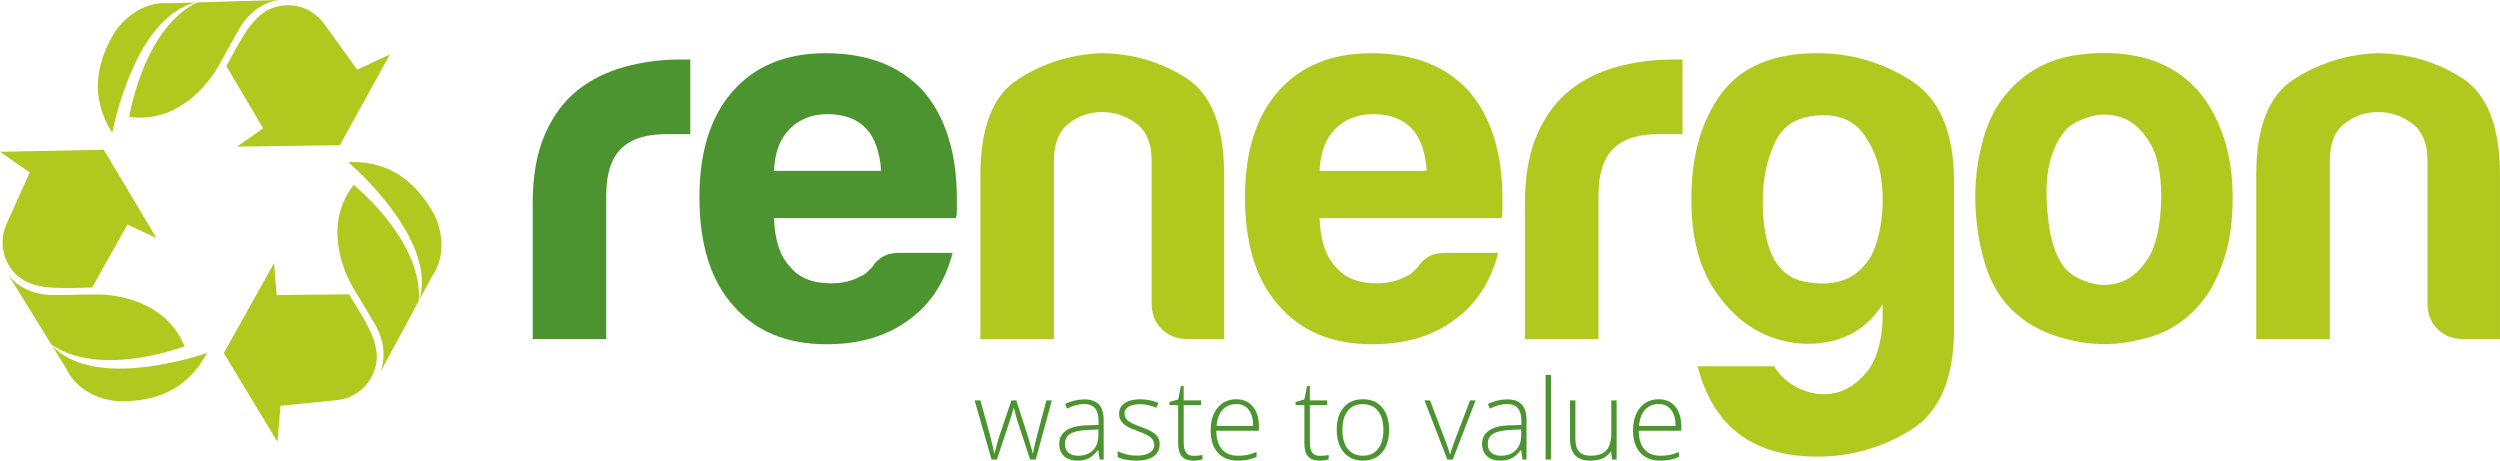 <?xml version="1.0" encoding="UTF-8"?> <!-- Generator: Adobe Illustrator 23.0.6, SVG Export Plug-In . SVG Version: 6.00 Build 0) --> <svg xmlns="http://www.w3.org/2000/svg" xmlns:xlink="http://www.w3.org/1999/xlink" id="Ebene_1" x="0px" y="0px" width="320px" height="58.96px" viewBox="0 0 244.575 45.063" style="enable-background:new 0 0 244.575 45.063;" xml:space="preserve"> <style type="text/css"> .Grün_x0020_bogenförmig{fill:url(#SVGID_1_);stroke:#FFFFFF;stroke-width:0.25;stroke-miterlimit:1;} .st0{fill:#4B942F;} .st1{fill:#B1C91F;} </style> <linearGradient id="SVGID_1_" gradientUnits="userSpaceOnUse" x1="-298.077" y1="357.933" x2="-297.37" y2="357.226"> <stop offset="0" style="stop-color:#259E2E"></stop> <stop offset="0.983" style="stop-color:#1C381D"></stop> </linearGradient> <g> <g> <path class="st0" d="M52.114,33.164v-13.26c0-2.672,0.394-4.916,1.182-6.732c0.787-1.815,1.866-3.271,3.238-4.369 c1.301-1.028,2.827-1.781,4.574-2.261c1.747-0.479,3.546-0.719,5.396-0.719c0.137,0,0.309,0,0.514,0s0.375,0,0.514,0v7.298h-2.364 c-1.988,0-3.461,0.48-4.42,1.439c-0.96,0.96-1.439,2.467-1.439,4.522v14.082H52.114z"></path> <path class="st0" d="M88.057,24.735h5.14c-0.755,2.878-2.194,5.072-4.317,6.579c-2.125,1.577-4.797,2.364-8.017,2.364 c-3.906,0-6.956-1.267-9.148-3.803c-2.194-2.467-3.289-5.996-3.289-10.587c0-4.384,1.062-7.812,3.187-10.279 c2.192-2.534,5.242-3.803,9.148-3.803c4.111,0,7.298,1.233,9.559,3.7c2.192,2.536,3.29,6.064,3.29,10.587c0,0.275,0,0.514,0,0.72 s0,0.344,0,0.411c0,0.344-0.036,0.583-0.103,0.719H75.722c0.067,2.125,0.582,3.701,1.542,4.729 c0.89,1.097,2.226,1.645,4.009,1.645c1.164,0,2.158-0.239,2.98-0.72c0.206-0.067,0.394-0.188,0.565-0.359 c0.17-0.17,0.36-0.36,0.565-0.565c0.067-0.206,0.324-0.479,0.771-0.822C86.6,24.907,87.234,24.735,88.057,24.735z M75.722,16.718 h10.484c-0.138-1.851-0.617-3.22-1.439-4.112c-0.892-0.958-2.159-1.439-3.803-1.439c-1.508,0-2.742,0.48-3.7,1.439 C76.304,13.566,75.79,14.936,75.722,16.718z"></path> <path class="st1" d="M119.758,33.164h-3.598c-1.028,0-1.868-0.324-2.518-0.977c-0.652-0.65-0.977-1.49-0.977-2.518V15.689 c0-1.645-0.498-2.842-1.49-3.597c-0.994-0.753-2.107-1.131-3.341-1.131s-2.331,0.377-3.289,1.131 c-0.96,0.755-1.439,1.953-1.439,3.597v17.474h-7.195V17.129c0-4.659,1.216-7.777,3.649-9.354c2.432-1.575,5.122-2.432,8.069-2.569 c3.015,0,5.79,0.789,8.326,2.364c2.535,1.577,3.803,4.764,3.803,9.56V33.164z"></path> <path class="st1" d="M141.431,24.735h5.139c-0.754,2.878-2.193,5.072-4.316,6.579c-2.125,1.577-4.797,2.364-8.018,2.364 c-3.906,0-6.956-1.267-9.148-3.803c-2.194-2.467-3.289-5.996-3.289-10.587c0-4.384,1.062-7.812,3.187-10.279 c2.192-2.534,5.241-3.803,9.147-3.803c4.111,0,7.299,1.233,9.561,3.7c2.191,2.536,3.289,6.064,3.289,10.587 c0,0.275,0,0.514,0,0.72s0,0.344,0,0.411c0,0.344-0.035,0.583-0.104,0.719h-17.782c0.067,2.125,0.581,3.701,1.542,4.729 c0.889,1.097,2.227,1.645,4.008,1.645c1.166,0,2.16-0.239,2.982-0.72c0.205-0.067,0.393-0.188,0.564-0.359 c0.17-0.17,0.359-0.36,0.564-0.565c0.068-0.206,0.326-0.479,0.771-0.822C139.974,24.907,140.609,24.735,141.431,24.735z M129.096,16.718h10.483c-0.137-1.851-0.615-3.22-1.438-4.112c-0.893-0.958-2.158-1.439-3.803-1.439 c-1.51,0-2.742,0.48-3.701,1.439C129.677,13.566,129.164,14.936,129.096,16.718z"></path> <path class="st1" d="M149.185,33.164v-13.26c0-2.672,0.394-4.916,1.182-6.732c0.787-1.815,1.866-3.271,3.238-4.369 c1.301-1.028,2.826-1.781,4.574-2.261c1.747-0.479,3.546-0.719,5.396-0.719c0.136,0,0.308,0,0.514,0c0.205,0,0.376,0,0.514,0 v7.298h-2.364c-1.988,0-3.461,0.48-4.42,1.439c-0.96,0.96-1.438,2.467-1.438,4.522v14.082H149.185z"></path> <path class="st1" d="M184.171,31.519v-1.748c-1.233,1.919-2.896,3.119-4.985,3.598c-2.091,0.479-4.163,0.308-6.219-0.515 s-3.82-2.346-5.294-4.574c-1.474-2.226-2.21-5.156-2.21-8.789c0-4.248,0.977-7.691,2.93-10.33 c1.953-2.637,5.088-3.957,9.405-3.957c3.289,0,6.338,0.891,9.148,2.672c2.809,1.783,4.214,5.072,4.214,9.868v14.493 c0,4.795-1.405,8.068-4.214,9.816c-2.811,1.747-5.859,2.62-9.148,2.62c-6.306,0-10.211-2.946-11.718-8.839h7.504 c0.547,0.958,1.388,1.695,2.518,2.21c1.131,0.514,2.262,0.65,3.393,0.411c1.131-0.241,2.158-0.909,3.083-2.005 C183.503,35.356,184.033,33.711,184.171,31.519z M172.454,19.698c0,4.729,1.37,7.35,4.111,7.863 c2.74,0.514,4.762-0.119,6.064-1.901c0.616-0.753,1.062-1.936,1.336-3.546c0.273-1.609,0.291-3.202,0.052-4.779 c-0.241-1.576-0.807-2.981-1.696-4.214c-0.892-1.233-2.193-1.85-3.905-1.85c-2.331,0-3.906,0.857-4.729,2.569 C172.865,15.553,172.454,17.506,172.454,19.698z"></path> <path class="st1" d="M197.249,30.697c-1.438-1.233-2.467-2.894-3.083-4.985c-0.617-2.089-0.926-4.266-0.926-6.527 c0-1.85,0.258-3.701,0.771-5.551s1.318-3.392,2.415-4.625c1.781-2.056,4.076-3.271,6.887-3.649 c2.81-0.375,5.346-0.154,7.606,0.668c2.604,1.028,4.522,2.811,5.756,5.345c1.165,2.261,1.748,4.9,1.748,7.915 c0,2.194-0.241,4.078-0.72,5.653c-0.48,1.577-1.097,2.914-1.851,4.009c-1.645,2.261-3.735,3.667-6.27,4.214 c-2.262,0.617-4.54,0.668-6.835,0.154C200.453,32.804,198.62,31.93,197.249,30.697z M202.184,12.606 c-1.439,1.577-2.092,3.924-1.953,7.041c0.137,3.119,0.72,5.293,1.747,6.527c0.411,0.549,1.131,1.012,2.158,1.388 c1.028,0.377,2.072,0.411,3.136,0.103c1.062-0.309,2.004-1.08,2.826-2.313s1.268-3.22,1.337-5.961 c0-2.467-0.396-4.317-1.183-5.551c-0.788-1.233-1.696-2.02-2.724-2.364c-1.028-0.342-2.056-0.36-3.084-0.052 C203.417,11.732,202.663,12.127,202.184,12.606z"></path> <path class="st1" d="M244.575,33.164h-3.598c-1.027,0-1.868-0.324-2.519-0.977c-0.651-0.65-0.977-1.49-0.977-2.518V15.689 c0-1.645-0.497-2.842-1.49-3.597c-0.994-0.753-2.106-1.131-3.34-1.131c-1.234,0-2.331,0.377-3.29,1.131 c-0.96,0.755-1.438,1.953-1.438,3.597v17.474h-7.195V17.129c0-4.659,1.216-7.777,3.649-9.354c2.431-1.575,5.121-2.432,8.068-2.569 c3.015,0,5.79,0.789,8.326,2.364c2.534,1.577,3.803,4.764,3.803,9.56V33.164z"></path> </g> <g> <path class="st0" d="M100.776,44.956l-1.267-3.869c-0.082-0.263-0.186-0.647-0.314-1.155h-0.032l-0.112,0.394l-0.239,0.771 l-1.288,3.858h-0.521l-1.655-5.784h0.564l0.926,3.352c0.216,0.831,0.358,1.44,0.426,1.831h0.032 c0.209-0.83,0.362-1.381,0.458-1.655l1.192-3.528h0.479l1.133,3.517c0.255,0.834,0.412,1.386,0.468,1.655h0.032 c0.028-0.231,0.17-0.848,0.426-1.852l0.883-3.32h0.532l-1.57,5.784H100.776z"></path> <path class="st0" d="M107.584,44.956l-0.133-0.916h-0.042c-0.291,0.373-0.59,0.636-0.897,0.791 c-0.307,0.154-0.669,0.231-1.088,0.231c-0.568,0-1.009-0.146-1.325-0.437c-0.316-0.291-0.474-0.693-0.474-1.208 c0-0.564,0.235-1.002,0.705-1.314c0.47-0.313,1.15-0.478,2.041-0.495l1.101-0.032v-0.383c0-0.55-0.111-0.965-0.335-1.245 s-0.583-0.42-1.08-0.42c-0.536,0-1.091,0.149-1.666,0.447l-0.197-0.458c0.635-0.298,1.263-0.447,1.884-0.447 c0.635,0,1.109,0.165,1.423,0.495s0.471,0.844,0.471,1.543v3.847H107.584z M105.456,44.584c0.617,0,1.104-0.176,1.461-0.529 c0.356-0.353,0.535-0.844,0.535-1.472v-0.569l-1.011,0.042c-0.813,0.039-1.392,0.166-1.737,0.381 c-0.346,0.214-0.519,0.549-0.519,1.003c0,0.362,0.111,0.643,0.333,0.843C104.738,44.484,105.052,44.584,105.456,44.584z"></path> <path class="st0" d="M113.448,43.451c0,0.518-0.197,0.916-0.591,1.194c-0.394,0.279-0.953,0.418-1.676,0.418 c-0.773,0-1.387-0.119-1.841-0.356v-0.569c0.582,0.291,1.196,0.436,1.841,0.436c0.571,0,1.005-0.095,1.301-0.285 c0.296-0.189,0.444-0.442,0.444-0.758c0-0.291-0.118-0.536-0.354-0.734s-0.624-0.394-1.163-0.585 c-0.578-0.209-0.984-0.389-1.219-0.54c-0.234-0.15-0.411-0.321-0.529-0.511c-0.119-0.189-0.178-0.421-0.178-0.694 c0-0.433,0.182-0.775,0.545-1.027c0.363-0.252,0.872-0.378,1.524-0.378c0.625,0,1.217,0.117,1.777,0.351l-0.197,0.479 c-0.568-0.234-1.095-0.351-1.581-0.351c-0.472,0-0.846,0.078-1.123,0.234c-0.277,0.156-0.415,0.373-0.415,0.649 c0,0.301,0.107,0.542,0.322,0.724c0.214,0.181,0.634,0.383,1.258,0.606c0.521,0.188,0.901,0.357,1.139,0.508 c0.237,0.151,0.416,0.322,0.535,0.514C113.389,42.966,113.448,43.192,113.448,43.451z"></path> <path class="st0" d="M116.768,44.595c0.333,0,0.625-0.028,0.873-0.085v0.425c-0.256,0.085-0.55,0.128-0.884,0.128 c-0.511,0-0.888-0.137-1.13-0.41c-0.243-0.273-0.365-0.703-0.365-1.288V39.63h-0.857v-0.309l0.857-0.24l0.266-1.309h0.271v1.4 h1.697v0.458H115.8v3.661c0,0.443,0.078,0.771,0.234,0.984C116.19,44.488,116.435,44.595,116.768,44.595z"></path> <path class="st0" d="M121.108,45.063c-0.841,0-1.496-0.259-1.966-0.777s-0.705-1.244-0.705-2.177c0-0.922,0.227-1.661,0.681-2.216 s1.066-0.833,1.836-0.833c0.681,0,1.218,0.238,1.612,0.713c0.394,0.476,0.591,1.121,0.591,1.937v0.426h-4.167 c0.007,0.795,0.192,1.401,0.556,1.82c0.364,0.419,0.884,0.628,1.562,0.628c0.33,0,0.62-0.023,0.87-0.069 c0.25-0.046,0.566-0.145,0.95-0.298v0.479c-0.327,0.142-0.628,0.239-0.905,0.29C121.747,45.037,121.441,45.063,121.108,45.063z M120.954,39.529c-0.557,0-1.004,0.184-1.341,0.551c-0.337,0.367-0.534,0.896-0.59,1.588h3.576c0-0.67-0.146-1.195-0.436-1.573 C121.871,39.718,121.468,39.529,120.954,39.529z"></path> <path class="st0" d="M129.112,44.595c0.333,0,0.624-0.028,0.872-0.085v0.425c-0.255,0.085-0.55,0.128-0.883,0.128 c-0.511,0-0.888-0.137-1.131-0.41c-0.243-0.273-0.364-0.703-0.364-1.288V39.63h-0.857v-0.309l0.857-0.24l0.266-1.309h0.271v1.4 h1.697v0.458h-1.697v3.661c0,0.443,0.078,0.771,0.234,0.984C128.533,44.488,128.778,44.595,129.112,44.595z"></path> <path class="st0" d="M135.893,42.056c0,0.944-0.229,1.681-0.687,2.211c-0.458,0.53-1.09,0.795-1.895,0.795 c-0.508,0-0.955-0.123-1.341-0.367c-0.387-0.245-0.684-0.596-0.89-1.054c-0.205-0.458-0.309-0.986-0.309-1.586 c0-0.943,0.229-1.679,0.687-2.206c0.458-0.527,1.086-0.79,1.884-0.79c0.795,0,1.419,0.267,1.871,0.801 S135.893,41.127,135.893,42.056z M131.327,42.056c0,0.795,0.175,1.415,0.524,1.86c0.35,0.445,0.844,0.668,1.481,0.668 c0.639,0,1.133-0.223,1.482-0.668c0.35-0.445,0.524-1.065,0.524-1.86c0-0.798-0.177-1.417-0.529-1.857 c-0.354-0.44-0.85-0.66-1.487-0.66c-0.639,0-1.131,0.219-1.478,0.657C131.499,40.635,131.327,41.255,131.327,42.056z"></path> <path class="st0" d="M141.592,44.956l-2.235-5.784h0.543l1.495,3.932c0.198,0.504,0.348,0.944,0.447,1.32h0.031 c0.146-0.482,0.295-0.926,0.447-1.33l1.495-3.922h0.543l-2.234,5.784H141.592z"></path> <path class="st0" d="M148.95,44.956l-0.133-0.916h-0.043c-0.291,0.373-0.59,0.636-0.896,0.791s-0.67,0.231-1.088,0.231 c-0.567,0-1.01-0.146-1.325-0.437c-0.315-0.291-0.474-0.693-0.474-1.208c0-0.564,0.235-1.002,0.705-1.314 c0.47-0.313,1.15-0.478,2.041-0.495l1.102-0.032v-0.383c0-0.55-0.112-0.965-0.336-1.245c-0.223-0.28-0.583-0.42-1.08-0.42 c-0.535,0-1.091,0.149-1.665,0.447l-0.197-0.458c0.635-0.298,1.263-0.447,1.884-0.447c0.635,0,1.109,0.165,1.424,0.495 c0.313,0.33,0.471,0.844,0.471,1.543v3.847H148.95z M146.822,44.584c0.617,0,1.104-0.176,1.46-0.529s0.535-0.844,0.535-1.472 v-0.569l-1.011,0.042c-0.813,0.039-1.392,0.166-1.738,0.381c-0.346,0.214-0.519,0.549-0.519,1.003 c0,0.362,0.111,0.643,0.333,0.843C146.104,44.484,146.416,44.584,146.822,44.584z"></path> <path class="st0" d="M151.732,44.956h-0.526v-8.28h0.526V44.956z"></path> <path class="st0" d="M154.12,39.172v3.746c0,0.582,0.123,1.005,0.367,1.269c0.245,0.265,0.625,0.396,1.139,0.396 c0.688,0,1.195-0.174,1.52-0.521c0.325-0.348,0.487-0.914,0.487-1.697v-3.193h0.521v5.784h-0.447l-0.096-0.798h-0.032 c-0.376,0.604-1.045,0.905-2.006,0.905c-1.316,0-1.975-0.704-1.975-2.113v-3.778H154.12z"></path> <path class="st0" d="M162.433,45.063c-0.841,0-1.496-0.259-1.967-0.777c-0.47-0.518-0.705-1.244-0.705-2.177 c0-0.922,0.228-1.661,0.682-2.216s1.066-0.833,1.836-0.833c0.681,0,1.219,0.238,1.612,0.713c0.394,0.476,0.591,1.121,0.591,1.937 v0.426h-4.167c0.007,0.795,0.192,1.401,0.557,1.82c0.363,0.419,0.884,0.628,1.562,0.628c0.33,0,0.62-0.023,0.87-0.069 c0.25-0.046,0.566-0.145,0.95-0.298v0.479c-0.327,0.142-0.628,0.239-0.905,0.29C163.072,45.037,162.766,45.063,162.433,45.063z M162.279,39.529c-0.557,0-1.004,0.184-1.341,0.551s-0.534,0.896-0.591,1.588h3.576c0-0.67-0.146-1.195-0.437-1.573 C163.196,39.718,162.793,39.529,162.279,39.529z"></path> </g> <g> <g> <g> <path class="st1" d="M34.6,18.08c-2.898,3.703-1.185,8.207,0.008,10.162c0.889,1.455,1.614,2.707,1.988,3.325 c1.69,2.799,0.554,4.954,0.554,4.954l3.82-7.089C41.358,23.938,35.471,18.808,34.6,18.08z"></path> <path class="st1" d="M42.449,20.929c-1.615-2.882-4.083-5.231-8.373-5.074c1.938,1.733,8.49,8.075,6.971,13.435l1.232-2.284 C44.232,24.153,42.449,20.929,42.449,20.929z"></path> <path class="st1" d="M36.865,34.934c0.005-1.934-1.356-3.886-2.718-6.143l-7.077,0.076l-0.263-3.124l-4.912,8.796l5.249,8.691 l0.301-3.528l5.605-0.569c0,0,2.391-0.17,3.467-2.587c0.149-0.337,0.299-1.003,0.299-1.003L36.865,34.934z"></path> </g> </g> <g> <g> <path class="st1" d="M12.642,11.429c4.657,0.658,7.701-3.078,8.797-5.089c0.815-1.497,1.537-2.749,1.886-3.383 C24.904,0.094,27.339,0,27.339,0l-8.05,0.235C14.336,2.646,12.838,10.31,12.642,11.429z"></path> <path class="st1" d="M11.187,3.206c-1.689,2.841-2.49,6.154-0.209,9.79c0.531-2.546,2.749-11.391,8.15-12.755l-2.594,0.076 C13.087,0.052,11.187,3.206,11.187,3.206z"></path> <path class="st1" d="M26.107,1.039c-1.678,0.964-2.686,3.12-3.96,5.427l3.603,6.089l-2.574,1.79l10.073-0.144l4.903-8.89 l-3.207,1.503l-3.296-4.57c0,0-1.343-1.987-3.973-1.709c-0.366,0.038-1.021,0.244-1.021,0.244L26.107,1.039z"></path> </g> </g> <g> <g> <path class="st1" d="M18.052,33.881c-1.757-4.362-6.515-5.13-8.805-5.074c-1.703,0.042-3.149,0.044-3.872,0.058 c-3.27,0.063-4.568-1.998-4.568-1.998l4.23,6.853C9.6,36.803,16.988,34.272,18.052,33.881z"></path> <path class="st1" d="M11.66,39.254c3.304,0.041,6.574-0.922,8.582-4.715c-2.47,0.813-11.238,3.314-15.121-0.683l1.363,2.209 C7.978,39.186,11.66,39.254,11.66,39.254z"></path> <path class="st1" d="M2.324,27.415c1.673,0.972,4.044,0.767,6.678,0.716l3.473-6.166l2.838,1.334l-5.162-8.65L0,14.848 l2.905,2.027l-2.309,5.138c0,0-1.049,2.156,0.506,4.294c0.216,0.299,0.458,0.549,0.721,0.762L2.324,27.415z"></path> </g> </g> </g> </g> </svg> 